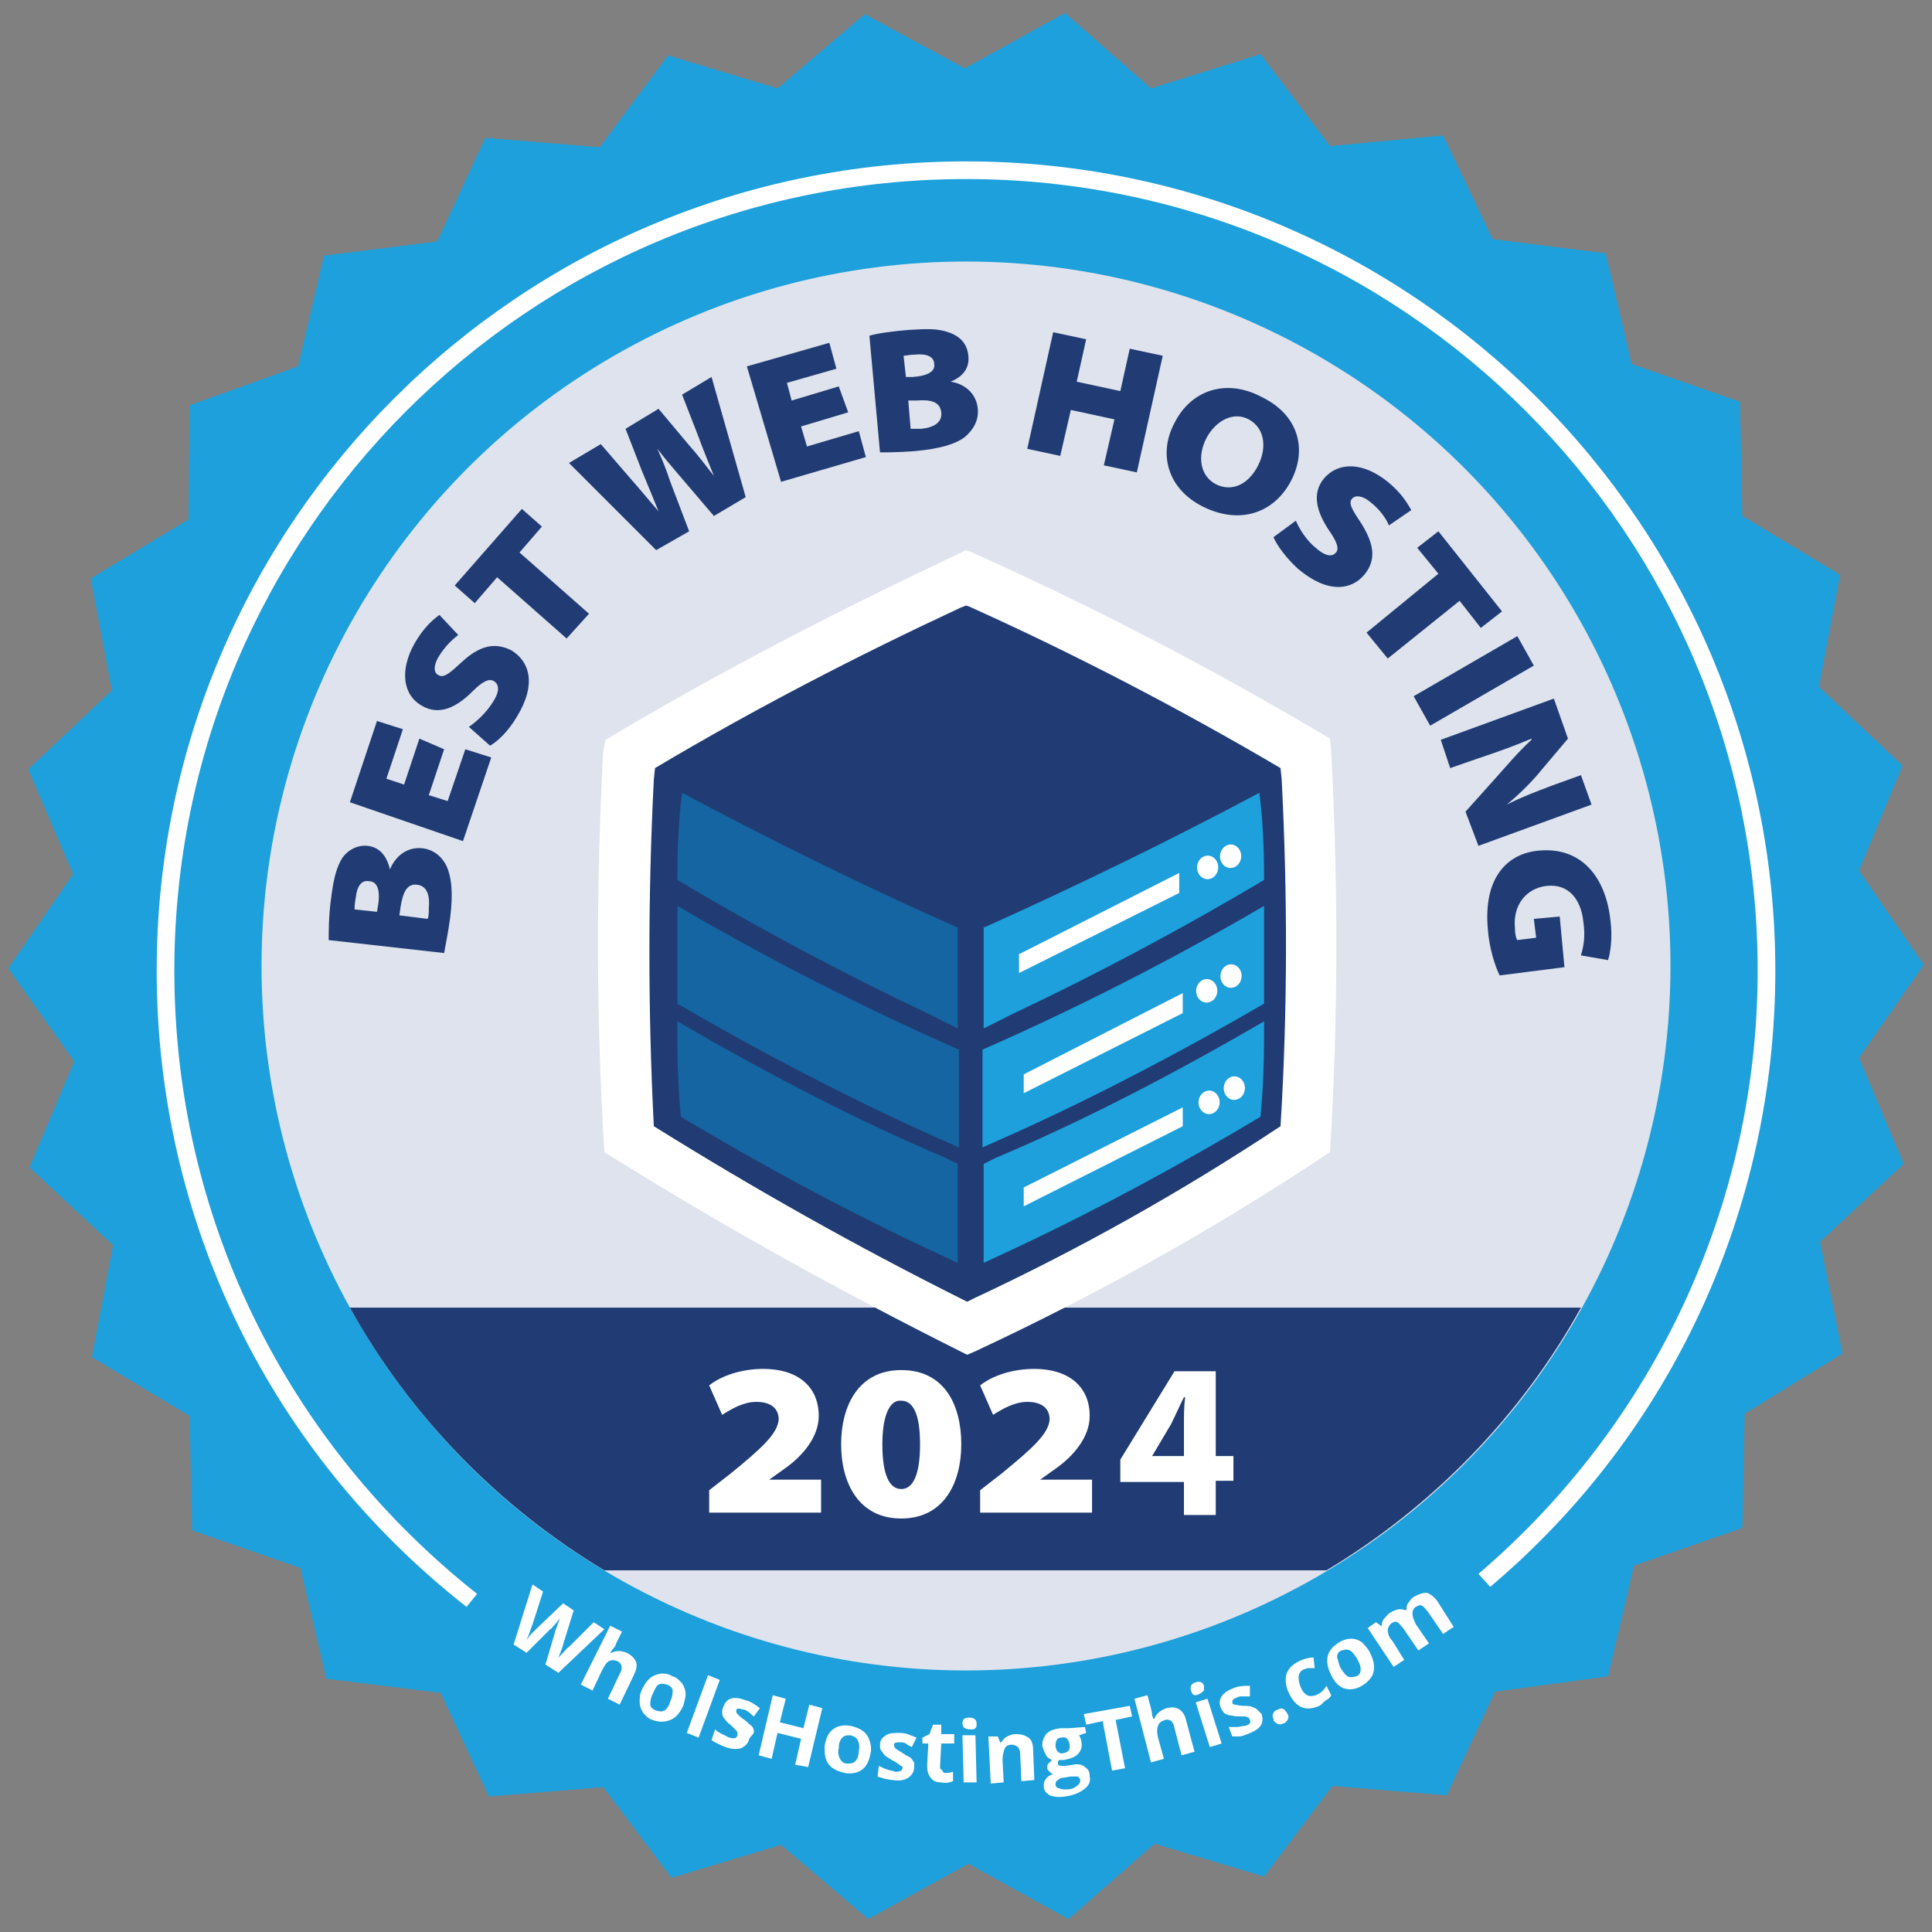 <?xml version="1.0" encoding="utf-8"?>
<!-- Generator: Adobe Illustrator 23.0.5, SVG Export Plug-In . SVG Version: 6.00 Build 0)  -->
<svg version="1.1" id="Layer_1" xmlns="http://www.w3.org/2000/svg" xmlns:xlink="http://www.w3.org/1999/xlink" x="0px" y="0px"
	 viewBox="0 0 164 164" style="enable-background:new 0 0 164 164;" xml:space="preserve">
<rect x="0" y="0" width="164" height="164" fill="#808080" stroke="none"/>
<style type="text/css">
	.st0{fill:#1DA0DB;}
	.st1{fill:#DEE3ED;}
	.st2{fill:#213C74;}
	.st3{fill:#FFFFFF;}
	.st4{fill:#1465A2;}
</style>
<polygon class="st0" points="157.8,89.8 161.6,98.8 154.5,105.4 156.4,114.9 148.1,120 147.9,129.7 138.7,132.9 136.5,142.3 
	126.9,143.6 122.8,152.4 113.1,151.6 107.3,159.3 98,156.5 90.7,162.9 82.2,158.2 73.7,162.9 66.3,156.6 57,159.4 51.2,151.7 
	41.5,152.5 37.4,143.7 27.7,142.5 25.5,133.1 16.3,129.9 16.1,120.2 7.8,115.2 9.6,105.7 2.5,99.1 6.3,90.1 0.7,82.2 6.2,74.2 
	2.4,65.3 9.5,58.6 7.7,49.1 16,44.1 16.1,34.4 25.3,31.1 27.5,21.7 37.1,20.5 41.2,11.7 50.9,12.5 56.7,4.7 66,7.5 73.4,1.2 
	81.9,5.8 90.4,1.1 97.7,7.5 107,4.6 112.9,12.4 122.5,11.5 126.7,20.3 136.3,21.5 138.5,30.9 147.7,34.1 147.9,43.8 156.2,48.8 
	154.4,58.3 161.5,65 157.8,73.9 163.3,81.9 "/>
<circle class="st1" cx="82" cy="82" r="59.8"/>
<path class="st2" d="M29.7,111c5.1,9.2,12.6,16.9,21.6,22.3h61.3c9-5.4,16.5-13.1,21.6-22.3H29.7z"/>
<path class="st3" d="M39.6,136.4c-16.7-13.1-26.3-32.8-26.3-54c0-37.9,30.8-68.7,68.7-68.7s68.7,30.8,68.7,68.7
	c0,20.2-8.8,39.3-24.2,52.3l-1-1.1c15-12.8,23.7-31.5,23.7-51.2c0-37.1-30.1-67.2-67.2-67.2S14.8,45.3,14.8,82.4
	c0,20.8,9.4,40,25.7,52.9L39.6,136.4z"/>
<g>
	<path class="st3" d="M47.4,142l-1.1-0.7l0.8-2.7c0-0.1,0.1-0.3,0.2-0.6c0.1-0.3,0.2-0.5,0.2-0.6c-0.1,0.1-0.2,0.3-0.4,0.5
		s-0.3,0.4-0.4,0.4l-2,2l-1.1-0.7l1.6-5.1l0.9,0.6l-0.9,2.8c-0.2,0.5-0.3,0.9-0.5,1.3c0.1-0.1,0.2-0.3,0.4-0.5s0.4-0.4,0.5-0.5
		l2.2-2.1l0.9,0.6l-0.9,2.9c0,0.1-0.1,0.3-0.2,0.6c-0.1,0.3-0.2,0.5-0.3,0.6c0.1-0.1,0.3-0.3,0.5-0.5s0.3-0.4,0.5-0.5l2.1-2.1
		l0.9,0.6L47.4,142z"/>
	<path class="st3" d="M52.6,144.7l-1-0.5l1-2.1c0.3-0.5,0.2-0.9-0.2-1.1c-0.3-0.1-0.5-0.1-0.7,0s-0.4,0.4-0.6,0.8l-0.8,1.7l-1-0.5
		l2.5-5l1,0.5l-0.5,1c0,0.1-0.1,0.3-0.3,0.5l-0.2,0.3h0.1c0.4-0.2,0.8-0.2,1.3,0c0.4,0.2,0.7,0.5,0.8,0.8s0,0.7-0.2,1.1L52.6,144.7z
		"/>
	<path class="st3" d="M58,144.8c-0.3,0.6-0.6,1-1.1,1.2s-1,0.2-1.5,0c-0.4-0.1-0.6-0.4-0.8-0.6c-0.2-0.3-0.3-0.6-0.3-0.9
		c0-0.4,0-0.7,0.2-1.1c0.3-0.6,0.6-1,1.1-1.2s1-0.2,1.5,0.1c0.4,0.1,0.6,0.4,0.8,0.6c0.2,0.3,0.3,0.6,0.3,0.9S58.1,144.4,58,144.8z
		 M55.4,143.8c-0.2,0.4-0.2,0.7-0.2,0.9s0.2,0.4,0.5,0.5s0.5,0.1,0.7,0s0.4-0.4,0.5-0.8c0.2-0.4,0.2-0.7,0.2-0.9s-0.2-0.4-0.5-0.5
		s-0.5-0.1-0.7,0S55.6,143.4,55.4,143.8z"/>
	<path class="st3" d="M58.3,147.1l1.8-4.9l1,0.4l-1.8,4.9L58.3,147.1z"/>
	<path class="st3" d="M63.6,147.6c-0.1,0.4-0.3,0.6-0.7,0.8c-0.3,0.1-0.8,0.1-1.3-0.1c-0.3-0.1-0.5-0.2-0.7-0.3s-0.4-0.2-0.5-0.3
		l0.3-0.9c0.2,0.2,0.4,0.3,0.6,0.4c0.2,0.1,0.4,0.2,0.6,0.3c0.4,0.1,0.6,0.1,0.7-0.2c0-0.1,0-0.2,0-0.2c0-0.1-0.1-0.2-0.2-0.3
		s-0.2-0.2-0.4-0.4c-0.3-0.2-0.4-0.4-0.5-0.5s-0.2-0.3-0.2-0.5s0-0.3,0.1-0.5c0.1-0.3,0.3-0.6,0.6-0.7c0.3-0.1,0.7-0.1,1.2,0.1
		c0.5,0.1,0.9,0.4,1.3,0.7l-0.5,0.7c-0.2-0.1-0.3-0.3-0.5-0.4c-0.1-0.1-0.3-0.2-0.5-0.2c-0.3-0.1-0.5-0.1-0.5,0.1
		c0,0.1,0,0.2,0.1,0.3s0.3,0.3,0.6,0.5s0.4,0.4,0.6,0.5c0.1,0.1,0.2,0.3,0.2,0.5S63.7,147.4,63.6,147.6z"/>
	<path class="st3" d="M68.6,150l-1.1-0.2l0.5-2.2l-2-0.5l-0.5,2.2l-1.1-0.3l1.2-5.1l1.1,0.3l-0.5,2l2,0.5l0.5-2l1.1,0.3L68.6,150z"
		/>
	<path class="st3" d="M73.9,148.8c-0.1,0.6-0.3,1.1-0.7,1.4c-0.4,0.3-0.9,0.4-1.5,0.3c-0.4-0.1-0.7-0.2-1-0.4s-0.5-0.5-0.6-0.8
		s-0.1-0.7-0.1-1.1c0.1-0.6,0.3-1.1,0.7-1.4c0.4-0.3,0.9-0.4,1.5-0.3c0.4,0.1,0.7,0.2,1,0.4s0.5,0.5,0.6,0.8S74,148.4,73.9,148.8z
		 M71.2,148.4c-0.1,0.4,0,0.7,0.1,0.9s0.3,0.4,0.6,0.4c0.3,0,0.5,0,0.7-0.2s0.3-0.5,0.3-0.9c0.1-0.4,0-0.7-0.1-0.9s-0.3-0.3-0.6-0.4
		c-0.3,0-0.5,0-0.7,0.2S71.2,148,71.2,148.4z"/>
	<path class="st3" d="M77.6,150c0,0.4-0.2,0.7-0.5,0.9s-0.7,0.3-1.3,0.2c-0.3,0-0.5-0.1-0.7-0.1c-0.2-0.1-0.4-0.1-0.6-0.2l0.1-0.9
		c0.2,0.1,0.4,0.2,0.7,0.3c0.2,0.1,0.5,0.1,0.7,0.2c0.4,0,0.6-0.1,0.6-0.3c0-0.1,0-0.2-0.1-0.2s-0.1-0.1-0.3-0.2
		c-0.1-0.1-0.3-0.2-0.5-0.3c-0.3-0.2-0.5-0.3-0.6-0.4c-0.1-0.1-0.2-0.3-0.3-0.4c-0.1-0.1-0.1-0.3-0.1-0.5c0-0.4,0.2-0.6,0.5-0.8
		s0.7-0.2,1.2-0.2s0.9,0.2,1.4,0.4l-0.4,0.8c-0.2-0.1-0.4-0.2-0.5-0.3c-0.2-0.1-0.3-0.1-0.5-0.1c-0.3,0-0.5,0-0.5,0.2
		c0,0.1,0,0.2,0.1,0.3s0.3,0.2,0.6,0.4c0.3,0.2,0.5,0.3,0.7,0.4c0.1,0.1,0.2,0.3,0.3,0.4C77.6,149.6,77.6,149.8,77.6,150z"/>
	<path class="st3" d="M80.2,150.5c0.2,0,0.4,0,0.7-0.1v0.8c-0.3,0.1-0.6,0.2-1,0.1c-0.4,0-0.7-0.1-0.9-0.4c-0.2-0.2-0.3-0.6-0.3-1
		l0.1-1.9h-0.5v-0.5l0.6-0.3l0.3-0.8h0.7v0.8H81v0.8h-1.1l-0.1,1.9c0,0.2,0,0.3,0.1,0.3S80,150.5,80.2,150.5z"/>
	<path class="st3" d="M81.7,146.3c0-0.4,0.2-0.5,0.6-0.5s0.6,0.2,0.6,0.5c0,0.2,0,0.3-0.1,0.4c-0.1,0.1-0.2,0.1-0.4,0.1
		C81.9,146.8,81.7,146.6,81.7,146.3z M82.9,151.3h-1.1l-0.1-4h1.1L82.9,151.3z"/>
	<path class="st3" d="M87.8,151.1l-1.1,0.1l-0.1-2.3c0-0.3-0.1-0.5-0.2-0.6s-0.3-0.2-0.5-0.2c-0.3,0-0.5,0.1-0.6,0.3s-0.2,0.6-0.2,1
		l0.1,1.9l-1.1,0.1l-0.2-4h0.8l0.2,0.5H85c0.1-0.2,0.3-0.4,0.5-0.5s0.4-0.2,0.7-0.2c0.5,0,0.8,0.1,1.1,0.3c0.3,0.2,0.4,0.6,0.4,1.1
		L87.8,151.1z"/>
	<path class="st3" d="M92.1,146.6l0.1,0.5l-0.6,0.2c0.1,0.2,0.2,0.4,0.2,0.6c0.1,0.4-0.1,0.8-0.3,1c-0.3,0.3-0.7,0.4-1.2,0.5h-0.2
		h-0.2c-0.1,0.1-0.1,0.2-0.1,0.3c0,0.2,0.2,0.2,0.6,0.2l0.7-0.1c0.4-0.1,0.8,0,1,0.2c0.3,0.2,0.4,0.4,0.4,0.8
		c0.1,0.5-0.1,0.8-0.5,1.1s-0.9,0.5-1.6,0.6c-0.6,0.1-1,0-1.3-0.1c-0.3-0.2-0.5-0.4-0.5-0.8c0-0.2,0-0.4,0.2-0.6
		c0.1-0.2,0.3-0.3,0.6-0.4c-0.1,0-0.2-0.1-0.3-0.2s-0.2-0.2-0.2-0.3c0-0.2,0-0.3,0.1-0.4c0.1-0.1,0.2-0.2,0.3-0.3
		c-0.2-0.1-0.4-0.2-0.5-0.4s-0.2-0.4-0.3-0.7c-0.1-0.4,0.1-0.8,0.3-1.1c0.3-0.3,0.6-0.4,1.2-0.5c0.1,0,0.2,0,0.4,0
		c0.2,0,0.3,0,0.3,0L92.1,146.6z M89.6,151.5c0,0.1,0.1,0.3,0.3,0.3c0.2,0.1,0.4,0.1,0.6,0.1c0.4,0,0.7-0.1,0.9-0.3
		c0.2-0.1,0.3-0.3,0.3-0.5c0-0.1-0.1-0.2-0.2-0.3c-0.1,0-0.3,0-0.6,0l-0.6,0.1c-0.2,0-0.4,0.1-0.5,0.2
		C89.6,151.2,89.6,151.4,89.6,151.5z M89.6,148.2c0,0.2,0.1,0.4,0.2,0.5s0.3,0.2,0.5,0.1c0.2,0,0.3-0.1,0.4-0.2s0.1-0.3,0.1-0.5
		c-0.1-0.5-0.3-0.7-0.7-0.6C89.7,147.5,89.6,147.8,89.6,148.2z"/>
	<path class="st3" d="M95.5,150.1l-1.1,0.2l-0.8-4.2l-1.4,0.3l-0.2-0.9l3.9-0.7l0.2,0.9l-1.4,0.3L95.5,150.1z"/>
	<path class="st3" d="M101.4,148.7l-1.1,0.3l-0.6-2.3c-0.1-0.6-0.4-0.8-0.8-0.7c-0.3,0.1-0.5,0.2-0.6,0.5c-0.1,0.2-0.1,0.6,0,1
		l0.5,1.8l-1.1,0.3l-1.4-5.4l1.1-0.3l0.3,1.1c0,0.1,0.1,0.3,0.1,0.6l0.1,0.3H98c0.1-0.4,0.5-0.7,1-0.9c0.5-0.1,0.8-0.1,1.1,0.1
		c0.3,0.2,0.5,0.5,0.6,1L101.4,148.7z"/>
	<path class="st3" d="M101.1,143.5c-0.1-0.3,0-0.6,0.4-0.7c0.4-0.1,0.6,0,0.7,0.3c0,0.2,0,0.3,0,0.4c-0.1,0.1-0.2,0.2-0.4,0.3
		C101.4,144,101.2,143.9,101.1,143.5z M103.7,148l-1,0.3l-1.2-3.8l1-0.3L103.7,148z"/>
	<path class="st3" d="M107.1,145.5c0.1,0.4,0.1,0.7-0.1,1s-0.6,0.5-1.1,0.7c-0.3,0.1-0.5,0.2-0.7,0.2s-0.4,0-0.6,0l-0.3-0.8
		c0.2,0,0.5,0,0.7,0s0.5-0.1,0.7-0.1c0.4-0.1,0.5-0.3,0.4-0.5c0-0.1-0.1-0.1-0.1-0.2c-0.1,0-0.2-0.1-0.3-0.1c-0.1,0-0.3,0-0.6,0
		c-0.3,0-0.6-0.1-0.8-0.1c-0.2-0.1-0.3-0.1-0.4-0.2c-0.1-0.1-0.2-0.3-0.3-0.5c-0.1-0.3-0.1-0.6,0.1-0.9c0.2-0.3,0.5-0.5,1-0.7
		s0.9-0.2,1.4-0.2v0.9c-0.2,0-0.4,0-0.6,0s-0.4,0-0.5,0.1c-0.3,0.1-0.4,0.2-0.4,0.4c0,0.1,0.1,0.2,0.2,0.2s0.4,0.1,0.7,0.1
		c0.3,0,0.6,0,0.8,0.1c0.2,0.1,0.3,0.1,0.4,0.2S107,145.4,107.1,145.5z"/>
	<path class="st3" d="M108.1,145.9c-0.1-0.2-0.1-0.3,0-0.5s0.2-0.2,0.4-0.3c0.2-0.1,0.3-0.1,0.5,0c0.1,0.1,0.2,0.2,0.3,0.4
		c0.1,0.2,0.1,0.3,0,0.5c-0.1,0.1-0.2,0.3-0.4,0.3c-0.2,0.1-0.3,0.1-0.5,0S108.1,146.1,108.1,145.9z"/>
	<path class="st3" d="M112,144.8c-1.1,0.5-2,0.2-2.6-1.1c-0.3-0.6-0.3-1.2-0.2-1.6c0.2-0.5,0.5-0.8,1.1-1.1c0.4-0.2,0.8-0.3,1.2-0.3
		l0.1,0.9c-0.2,0-0.4,0-0.5,0c-0.2,0-0.3,0.1-0.4,0.1c-0.5,0.2-0.6,0.7-0.3,1.5c0.3,0.7,0.7,0.9,1.3,0.7c0.2-0.1,0.4-0.2,0.5-0.3
		s0.3-0.3,0.4-0.5l0.4,0.8c-0.1,0.2-0.2,0.3-0.4,0.4S112.2,144.7,112,144.8z"/>
	<path class="st3" d="M116.3,140.3c0.3,0.6,0.4,1.1,0.3,1.6s-0.5,0.9-1,1.2c-0.3,0.2-0.7,0.3-1,0.3s-0.7-0.1-0.9-0.3
		c-0.3-0.2-0.5-0.5-0.7-0.9c-0.3-0.6-0.4-1.1-0.3-1.6s0.5-0.9,1-1.2c0.3-0.2,0.7-0.3,1-0.3s0.6,0.1,0.9,0.3
		C115.8,139.6,116.1,139.9,116.3,140.3z M113.8,141.6c0.2,0.3,0.4,0.6,0.6,0.7c0.2,0.1,0.4,0.1,0.7,0c0.3-0.1,0.4-0.3,0.4-0.6
		s-0.1-0.5-0.3-0.9c-0.2-0.3-0.4-0.6-0.6-0.7c-0.2-0.1-0.4-0.1-0.7,0c-0.3,0.1-0.4,0.3-0.4,0.6C113.6,140.9,113.6,141.2,113.8,141.6
		z"/>
	<path class="st3" d="M121.3,139.5l-0.9,0.6l-1.3-1.9c-0.2-0.2-0.3-0.4-0.5-0.5s-0.3,0-0.5,0.1c-0.2,0.2-0.3,0.4-0.3,0.6
		c0,0.2,0.1,0.6,0.4,0.9l1,1.6l-0.9,0.6l-2.2-3.3l0.7-0.5l0.4,0.3h0.1c0-0.2,0-0.4,0.2-0.6s0.3-0.4,0.5-0.5c0.5-0.3,0.9-0.4,1.3-0.2
		l0.1-0.1c0-0.2,0-0.4,0.2-0.6c0.1-0.2,0.3-0.4,0.5-0.5c0.4-0.2,0.7-0.3,1-0.3c0.3,0.1,0.6,0.3,0.9,0.7l1.4,2.2l-0.9,0.6l-1.3-1.9
		c-0.2-0.2-0.3-0.4-0.5-0.5s-0.3,0-0.5,0.1s-0.3,0.3-0.3,0.6c0,0.2,0.1,0.5,0.3,0.9L121.3,139.5z"/>
</g>
<g>
	<path class="st3" d="M60.2,128.6v-2.1l1.8-1.4c2.7-2.2,4-3.4,4.1-4.6c0-0.9-0.6-1.5-1.9-1.5c-1.1,0-2.1,0.6-2.9,1.1l-1.1-2.5
		c1-0.8,2.7-1.4,4.6-1.4c2.8,0,4.7,1.4,4.7,4c0,1.8-1.4,3.4-2.8,4.4l-1.4,1l0,0h4.4v2.8h-9.5L60.2,128.6L60.2,128.6z"/>
	<path class="st3" d="M81.6,122.6c0,3.3-1.5,6.3-5.1,6.3s-5.1-3-5.1-6.3s1.5-6.3,5.1-6.3C80.2,116.3,81.6,119.3,81.6,122.6z
		 M74.9,122.6c0,2.6,0.6,3.8,1.6,3.8s1.6-1.2,1.6-3.8c0-2.6-0.6-3.7-1.6-3.7C75.6,118.8,74.9,120,74.9,122.6z"/>
	<path class="st3" d="M83.2,128.6v-2.1l1.8-1.4c2.7-2.2,4-3.4,4.1-4.6c0-0.9-0.6-1.5-1.9-1.5c-1.1,0-2.1,0.6-2.9,1.1l-1.1-2.5
		c1-0.8,2.7-1.4,4.6-1.4c2.8,0,4.7,1.4,4.7,4c0,1.8-1.4,3.4-2.8,4.4l-1.4,1l0,0h4.4v2.8h-9.5C83.2,128.4,83.2,128.6,83.2,128.6z"/>
</g>
<g>
	<path class="st2" d="M27.9,79.8c0-0.6,0-2.1,0.2-3.5c0.2-1.6,0.4-2.4,0.8-3.2c0.4-0.8,1.3-1.4,2.3-1.3c0.9,0.1,1.6,0.7,1.9,2l0,0
		c0.5-1.2,1.5-1.9,2.7-1.8c1,0.1,1.7,0.7,2.1,1.5c0.4,0.9,0.6,2.2,0.3,4.5c-0.2,1.4-0.4,2.3-0.5,2.9L27.9,79.8z M32,77.4l0.1-0.6
		c0.2-1.3-0.1-2-0.8-2c-0.6-0.1-1,0.4-1.1,1.4c-0.1,0.5-0.1,0.8-0.1,1L32,77.4z M36.3,78c0.1-0.2,0.1-0.5,0.1-0.9c0.1-1-0.1-1.9-1-2
		S34.2,75.8,34,77l-0.1,0.7L36.3,78z"/>
	<path class="st2" d="M37.7,63.6l-1.3,3.9L38,68l1.5-4.4l2.2,0.7l-2.4,7.1l-9.6-3.3l2.3-6.9l2.2,0.7l-1.4,4.2l1.5,0.5l1.3-3.9
		L37.7,63.6z"/>
	<path class="st2" d="M39.8,61.7c0.6-0.4,1.5-1.2,2.1-2.2c0.5-0.8,0.5-1.4,0-1.7c-0.4-0.2-0.9,0-1.8,0.9c-1.3,1.3-2.8,2.1-4.3,1.2
		c-1.6-0.9-1.9-3-0.6-5.3c0.7-1.2,1.4-1.9,2.1-2.4l1.6,1.7c-0.4,0.3-1.1,0.9-1.7,1.9c-0.4,0.7-0.4,1.3,0,1.5c0.5,0.3,1-0.2,2-1.1
		c1.5-1.4,2.8-1.7,4.2-1c1.5,0.9,2.2,2.8,0.5,5.6c-0.7,1.2-1.6,2.1-2.3,2.5L39.8,61.7z"/>
	<path class="st2" d="M42.2,49l-1.9,2.2l-1.7-1.5l5.7-6.5l1.7,1.5l-1.9,2.2l5.9,5.2l-1.9,2.1L42.2,49z"/>
	<path class="st2" d="M55.7,46.7l-7.4-7.4l2.7-1.6l2.5,2.9c0.8,0.9,1.7,2,2.4,2.8l0,0c-0.4-1-0.9-2.2-1.4-3.4l-1.4-3.6l2.8-1.7
		l2.6,3.1c0.8,0.9,1.4,1.7,2.1,2.6l0,0c-0.4-1-0.9-2.2-1.3-3.3l-1.4-3.6l2.5-1.5l2.9,10.2l-2.7,1.6l-2.9-3.4
		c-0.6-0.7-1.2-1.4-1.9-2.3l0,0c0.5,1.1,0.8,1.9,1.1,2.8l1.6,4.2L55.7,46.7z"/>
	<path class="st2" d="M72,35l-4,1.2l0.5,1.7l4.4-1.3l0.6,2.2l-7.2,2.1l-2.9-9.8l7-2l0.6,2.2l-4.2,1.2l0.4,1.5l4-1.2L72,35z"/>
	<path class="st2" d="M73.8,28.5c0.6-0.2,2.1-0.4,3.4-0.5c1.6-0.1,2.4-0.1,3.3,0.2c0.9,0.3,1.6,0.9,1.7,2c0.1,0.9-0.3,1.7-1.5,2.2
		l0,0c1.3,0.2,2.2,1.1,2.3,2.3c0.1,1-0.4,1.8-1.1,2.4c-0.8,0.6-2.1,1-4.3,1.2c-1.4,0.1-2.4,0.1-2.9,0.1L73.8,28.5z M76.9,32h0.6
		c1.3-0.1,1.9-0.5,1.8-1.1c0-0.6-0.6-0.9-1.6-0.8c-0.5,0-0.8,0.1-1,0.1L76.9,32z M77.3,36.4c0.2,0,0.5,0,0.9,0
		c1-0.1,1.8-0.5,1.7-1.4c-0.1-0.9-0.9-1.1-2.1-1h-0.7L77.3,36.4z"/>
	<path class="st2" d="M92.2,28.8l-0.8,3.6l3.7,0.8l0.8-3.6l2.8,0.6l-2.2,9.9l-2.8-0.6l0.9-3.9l-3.7-0.8L90,38.7l-2.8-0.6l2.2-9.9
		L92.2,28.8z"/>
	<path class="st2" d="M109.6,40.8c-1.4,2.7-4.3,3.8-7.5,2.2c-3-1.5-3.8-4.5-2.4-7.1c1.4-2.8,4.4-3.8,7.4-2.2
		C110.2,35.2,111,38.1,109.6,40.8z M102.4,37.2c-0.8,1.6-0.5,3.2,0.8,3.9c1.4,0.7,2.8,0,3.6-1.6c0.8-1.6,0.5-3.2-0.8-3.9
		S103.2,35.7,102.4,37.2z"/>
	<path class="st2" d="M110,44.2c0.3,0.7,0.9,1.7,1.8,2.4c0.7,0.6,1.3,0.7,1.6,0.3c0.3-0.3,0.1-0.9-0.6-1.9c-1-1.5-1.5-3.1-0.4-4.4
		c1.2-1.4,3.3-1.4,5.4,0.3c1.1,0.9,1.6,1.7,2,2.4l-1.9,1.3c-0.2-0.5-0.7-1.3-1.6-2c-0.6-0.5-1.2-0.6-1.5-0.3c-0.4,0.4,0,1,0.8,2.2
		c1.1,1.8,1.2,3.1,0.2,4.3c-1.1,1.3-3.1,1.6-5.6-0.5c-1-0.9-1.8-2-2.1-2.7L110,44.2z"/>
	<path class="st2" d="M122.1,48.7l-1.8-2.2l1.8-1.4l5.4,6.8l-1.8,1.4l-1.8-2.3l-6.1,4.9l-1.8-2.2L122.1,48.7z"/>
	<path class="st2" d="M130.2,56.5l-8.8,5.1l-1.4-2.5l8.8-5.1L130.2,56.5z"/>
	<path class="st2" d="M122.3,62.8l9.6-3.5l1.2,3.4l-2.2,2.6c-0.8,1-1.9,2.1-3,3l0,0c1.4-0.7,2.5-1.1,3.8-1.6l2.5-0.9l0.9,2.5
		l-9.6,3.5l-1.1-2.9L127,66c0.9-1,1.9-2.2,3-3.2v-0.1c-1.4,0.6-2.8,1.1-4.3,1.6l-2.6,0.9L122.3,62.8z"/>
	<path class="st2" d="M127.3,82.8c-0.4-0.8-0.9-2.4-1-3.9c-0.2-2.2,0.2-3.8,1-4.9s2-1.7,3.4-1.8c3.5-0.3,5.6,2.2,6,5.9
		c0.2,1.5,0,2.8-0.2,3.4l-2.3-0.4c0.2-0.7,0.4-1.5,0.2-2.9c-0.2-1.8-1.2-3.2-3.1-3c-1.8,0.2-2.9,1.7-2.7,3.6c0,0.5,0.1,0.9,0.2,1
		l1.6-0.2l-0.2-1.6l2.2-0.2l0.4,4.3L127.3,82.8z"/>
</g>
<path class="st3" d="M51.4,62.8L51.4,62.8c9.7-5.8,19.8-11,30-15.8l0.6-0.3l0.3,0.1c10.5,4.7,20.7,10,30.6,15.9l0,0l0.1,1.1
	c0.6,11.3,0.6,22.7-0.1,34l0,0l0,0c-9.6,6.4-19.6,12-30.1,16.9l-0.7,0.3l-0.4-0.2c-10.4-5.2-20.5-10.8-30.4-17l0,0l0,0
	c-0.7-11.3-0.7-22.7-0.1-34L51.4,62.8z"/>
<path class="st2" d="M55.6,65.2L55.6,65.2c8.4-5,17.1-9.5,25.9-13.6l0.5-0.2l0.3,0.1c9.1,4.1,17.9,8.7,26.4,13.7l0,0l0.1,1
	c0.5,9.8,0.5,19.6-0.1,29.4l0,0l0,0c-8.3,5.5-17,10.4-26,14.6l-0.6,0.3l-0.4-0.2c-9-4.5-17.7-9.4-26.2-14.7l0,0l0,0
	C55,85.8,55,76,55.5,66.2L55.6,65.2z"/>
<path class="st4" d="M57.9,67.3L57.9,67.3c-0.3,2.3-0.4,4.7-0.4,7v0.4l0,0c6.9,4.1,14,7.9,21.2,11.3l2.6,1.3v-8.6h-0.1
	C73.3,75.2,65.6,71.4,57.9,67.3L57.9,67.3z"/>
<path class="st4" d="M57.5,76.9v8.3l0,0c6.9,4,13.9,7.7,21.2,11l2.7,1.2v-8.3l0,0C73.2,85.5,65.2,81.4,57.5,76.9L57.5,76.9z"/>
<path class="st4" d="M57.5,86.7v1.6c0,2.2,0.1,4.4,0.3,6.5l0,0l0,0c6.7,4,13.5,7.7,20.5,11l3,1.4v-8.4l-1-0.5
	C72.5,95,64.9,91,57.5,86.7L57.5,86.7z"/>
<path class="st0" d="M106.9,67.3L106.9,67.3c0.3,2.3,0.4,4.7,0.4,7v0.4l0,0c-6.9,4.1-14,7.9-21.2,11.3l-2.6,1.3v-8.6h0.1
	C91.4,75.2,99.2,71.4,106.9,67.3L106.9,67.3z"/>
<path class="st0" d="M107.3,76.9v8.3l0,0c-6.9,4-13.9,7.7-21.2,11l-2.7,1.2v-8.3l0,0C91.6,85.5,99.6,81.4,107.3,76.9L107.3,76.9z"/>
<path class="st0" d="M107.3,86.7v1.6c0,2.2-0.1,4.4-0.3,6.5l0,0l0,0c-6.7,4-13.5,7.7-20.5,11l-3,1.4v-8.4l1-0.5
	C92.3,95,99.9,91,107.3,86.7L107.3,86.7z"/>
<ellipse transform="matrix(4.484921e-02 -0.999 0.999 4.484921e-02 24.288 172.723)" class="st3" cx="102.5" cy="73.7" rx="1" ry="0.9"/>
<ellipse transform="matrix(4.484921e-02 -0.999 0.999 4.484921e-02 27.152 173.719)" class="st3" cx="104.4" cy="72.7" rx="1" ry="0.9"/>
<polygon class="st3" points="86.5,81 86.5,82.6 100.1,75.8 100.1,74.1 "/>
<ellipse transform="matrix(4.484921e-02 -0.999 0.999 4.484921e-02 4.522 191.975)" class="st3" cx="102.7" cy="93.6" rx="1" ry="0.9"/>
<ellipse transform="matrix(4.484921e-02 -0.999 0.999 4.484921e-02 7.768 192.919)" class="st3" cx="104.8" cy="92.4" rx="1" ry="0.9"/>
<polygon class="st3" points="86.9,100.8 86.9,102.4 100.4,95.6 100.4,94 "/>
<ellipse transform="matrix(4.484921e-02 -0.999 0.999 4.484921e-02 13.821 182.734)" class="st3" cx="102.5" cy="84.1" rx="1" ry="0.9"/>
<ellipse transform="matrix(4.484921e-02 -0.999 0.999 4.484921e-02 17.093 183.535)" class="st3" cx="104.5" cy="82.8" rx="1" ry="0.9"/>
<polygon class="st3" points="86.9,91.2 86.9,92.8 100.4,86 100.4,84.3 "/>
<g>
	<path class="st3" d="M100.5,128.7v-2.9h-5.4v-1.9l4.6-7.5h3.5v7.2h1.5v2.1h-1.5v2.9H100.5z M100.5,123.6v-2.7c0-0.7,0-1.5,0.1-2.3
		h-0.1c-0.4,0.8-0.7,1.5-1.1,2.3l-1.6,2.7l0,0H100.5z"/>
</g>
</svg>
